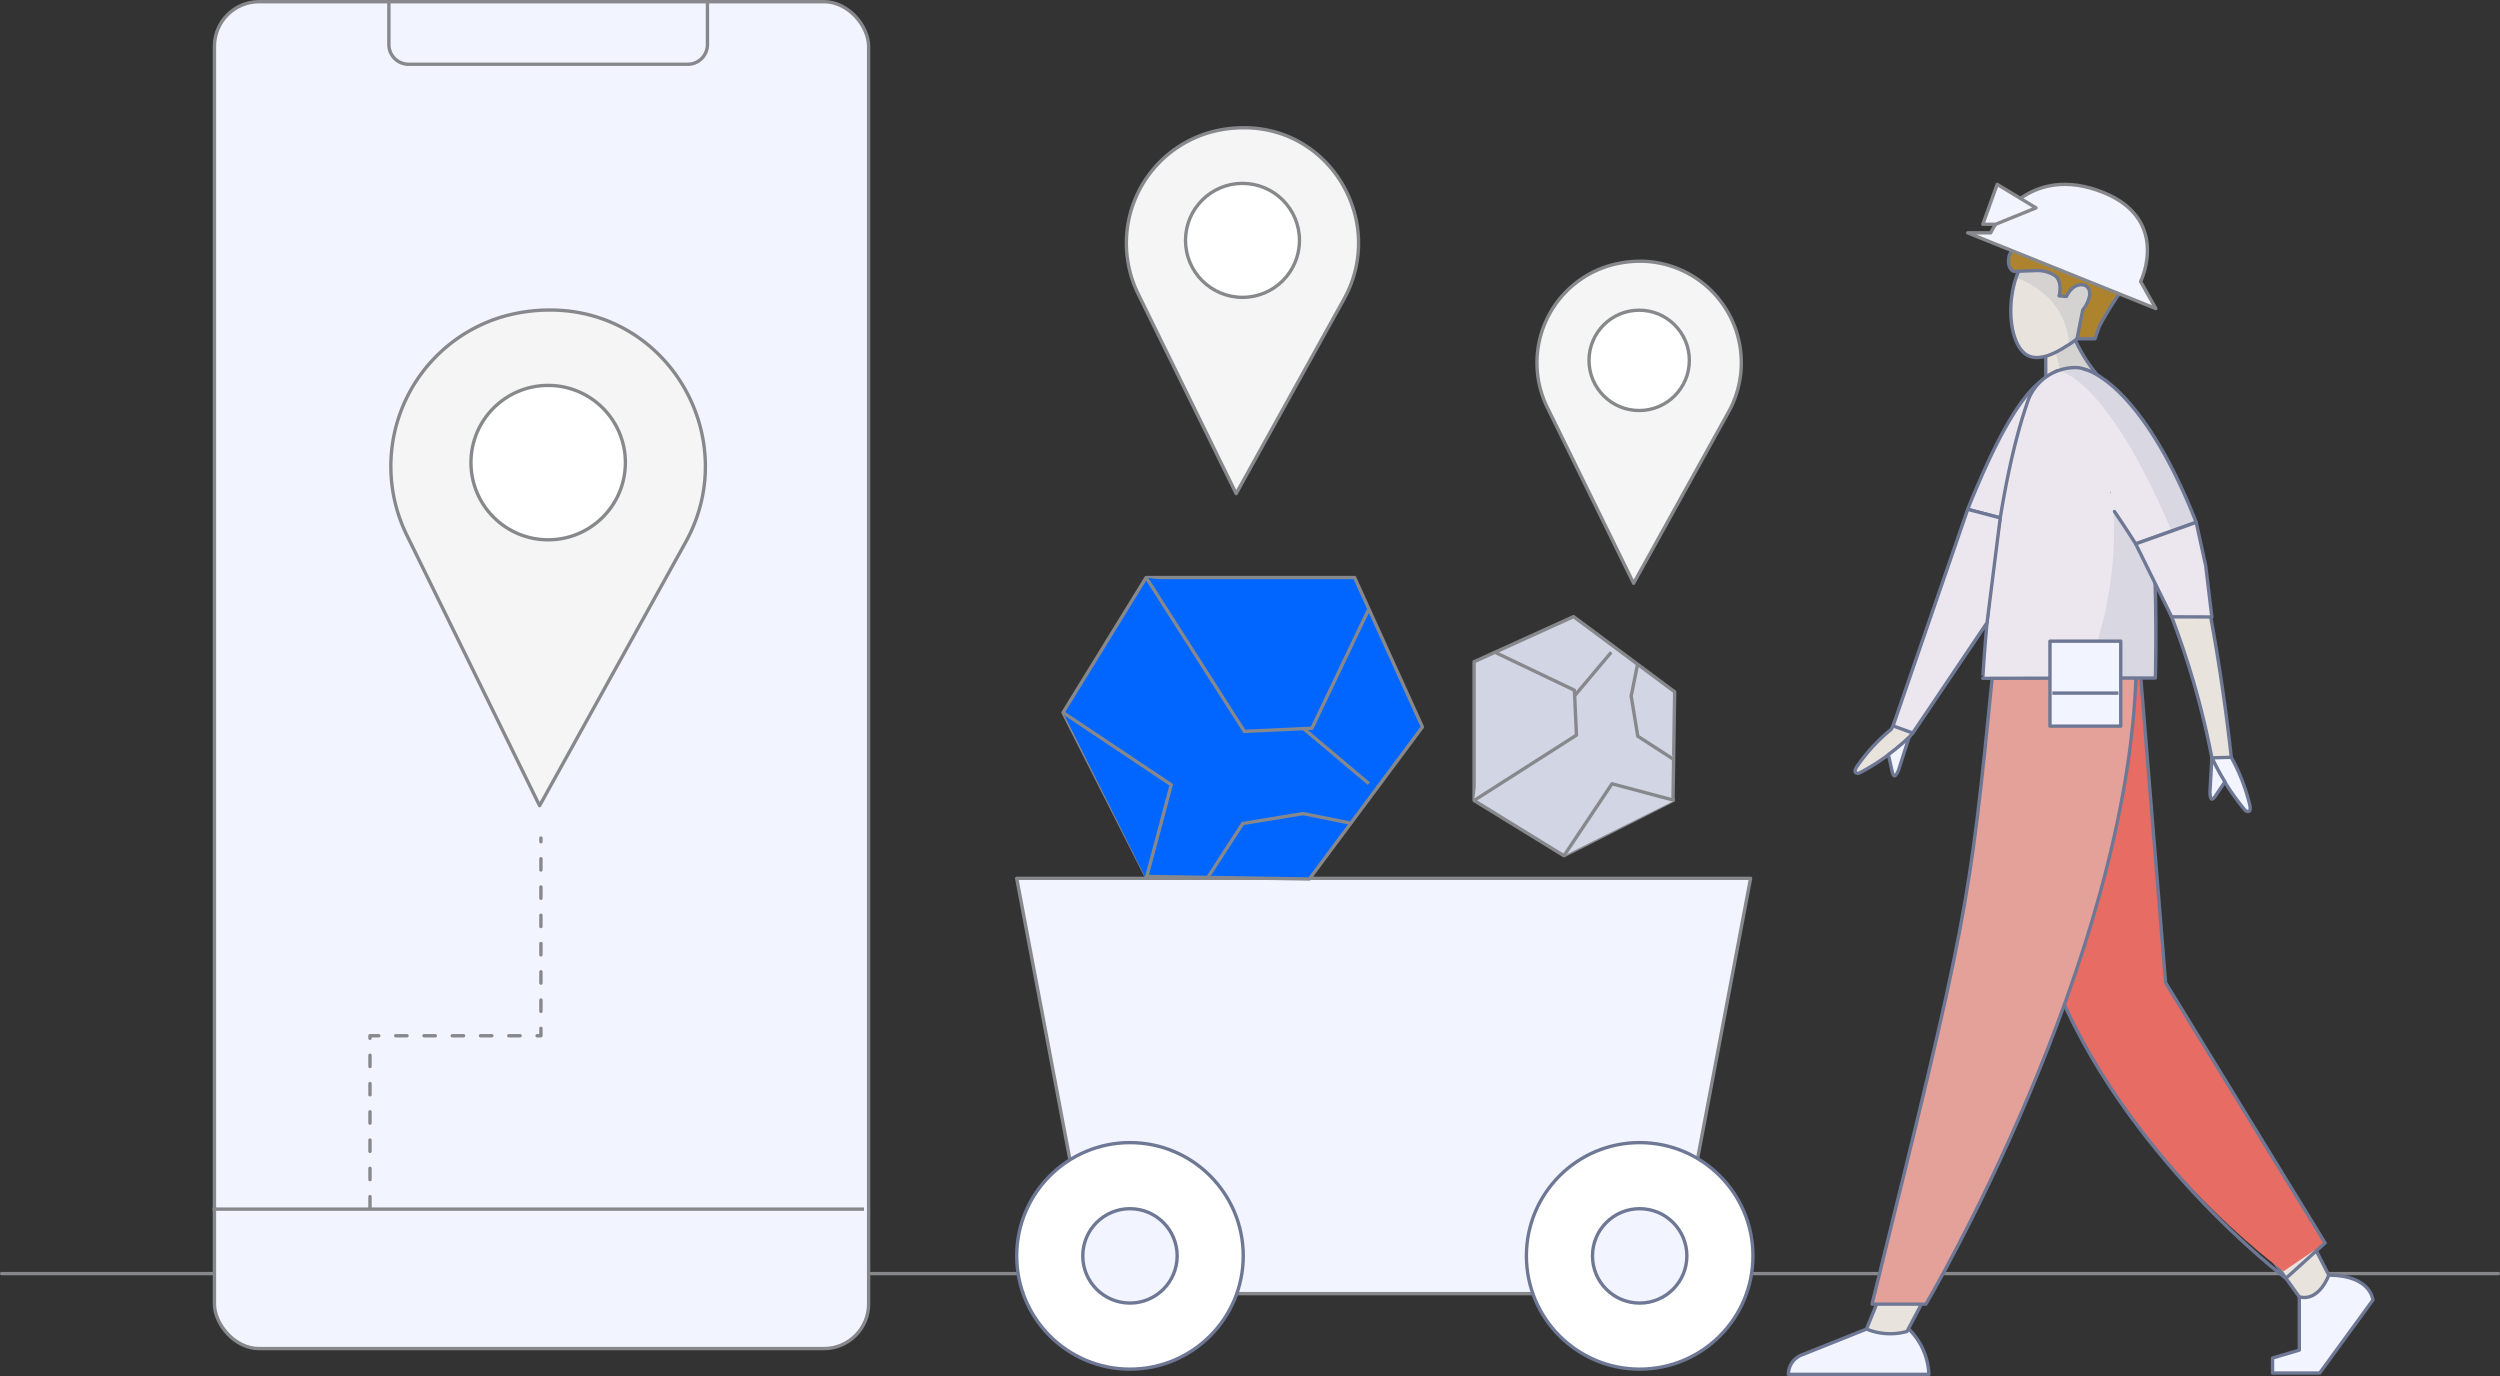 <?xml version="1.0" encoding="UTF-8"?> <svg xmlns="http://www.w3.org/2000/svg" xmlns:xlink="http://www.w3.org/1999/xlink" width="371.001" height="204.207" viewBox="0 0 371.001 204.207"><rect x="0" y="0" width="371.001" height="204.207" fill="#333333" stroke="none"/><defs><clipPath id="clip-path"><rect id="Rectángulo_3360" data-name="Rectángulo 3360" width="6.146" height="7.838" fill="none"></rect></clipPath><clipPath id="clip-path-2"><rect id="Rectángulo_3361" data-name="Rectángulo 3361" width="13.459" height="26.312" fill="none"></rect></clipPath><clipPath id="clip-path-3"><rect id="Rectángulo_3362" data-name="Rectángulo 3362" width="12.204" height="15.956" fill="none"></rect></clipPath><clipPath id="clip-path-4"><rect id="Rectángulo_3363" data-name="Rectángulo 3363" width="10.9" height="24.892" fill="none"></rect></clipPath></defs><g id="Grupo_3475" data-name="Grupo 3475" transform="translate(-5481.934 -1946.949)"><line id="Línea_1265" data-name="Línea 1265" x2="370.501" transform="translate(5482.184 2135.951)" fill="none" stroke="#86888c" stroke-linecap="round" stroke-linejoin="round" stroke-width="0.5"></line><g id="Grupo_3452" data-name="Grupo 3452" transform="translate(5632.813 2032.654)"><path id="Trazado_8919" data-name="Trazado 8919" d="M5697.251,2132.945l11.655,61.634h85.6l11.655-61.634Z" transform="translate(-5697.251 -2088.307)" fill="#f2f4ff" stroke="#86888c" stroke-linejoin="round" stroke-width="0.5"></path><g id="Grupo_3448" data-name="Grupo 3448" transform="translate(0 83.86)"><circle id="Elipse_584" data-name="Elipse 584" cx="16.809" cy="16.809" r="16.809" fill="#fff" stroke="#6e7894" stroke-linecap="round" stroke-linejoin="round" stroke-width="0.5"></circle><circle id="Elipse_585" data-name="Elipse 585" cx="7.004" cy="7.004" r="7.004" transform="translate(9.805 9.805)" fill="#f2f4ff" stroke="#6e7894" stroke-linecap="round" stroke-linejoin="round" stroke-width="0.5"></circle></g><g id="Grupo_3449" data-name="Grupo 3449" transform="translate(75.641 83.86)"><circle id="Elipse_586" data-name="Elipse 586" cx="16.809" cy="16.809" r="16.809" fill="#fff" stroke="#6e7894" stroke-linecap="round" stroke-linejoin="round" stroke-width="0.5"></circle><circle id="Elipse_587" data-name="Elipse 587" cx="7.004" cy="7.004" r="7.004" transform="translate(9.805 9.805)" fill="#f2f4ff" stroke="#6e7894" stroke-linecap="round" stroke-linejoin="round" stroke-width="0.5"></circle></g><g id="Grupo_3450" data-name="Grupo 3450" transform="translate(6.881)"><path id="Trazado_8920" data-name="Trazado 8920" d="M5719.4,2069.211l-12.329,20.034,12.329,24.326,24.23.373,16.775-22.553-10.064-22.18Z" transform="translate(-5707.076 -2069.211)" fill="#06f" stroke="#86888c" stroke-linejoin="round" stroke-width="0.5"></path><path id="Trazado_8921" data-name="Trazado 8921" d="M5724.68,2069.211l14.582,22.83,10.021-.463,8.452-17.707" transform="translate(-5712.351 -2069.211)" fill="#06f" stroke="#86888c" stroke-linejoin="round" stroke-width="0.5"></path><path id="Trazado_8922" data-name="Trazado 8922" d="M5719.4,2122.514l3.728-13.979-16.057-10.72" transform="translate(-5707.076 -2077.781)" fill="#06f" stroke="#86888c" stroke-linejoin="round" stroke-width="0.5"></path><line id="Línea_1266" data-name="Línea 1266" x2="9.756" y2="8.222" transform="translate(35.627 22.366)" fill="#67e0e5" stroke="#86888c" stroke-linejoin="round" stroke-width="0.5"></line><path id="Trazado_8923" data-name="Trazado 8923" d="M5737.753,2128.7l5.182-8,8.96-1.47,7.083,1.43" transform="translate(-5716.268 -2084.198)" fill="#06f" stroke="#86888c" stroke-linejoin="round" stroke-width="0.5"></path></g><g id="Grupo_3451" data-name="Grupo 3451" transform="translate(67.875 5.8)"><path id="Trazado_8924" data-name="Trazado 8924" d="M5794.162,2104.779l13.332,8.2,16.188-8.2.248-16.125-15.008-11.163-14.76,6.7Z" transform="translate(-5794.162 -2077.491)" fill="#d1d5e4" stroke="#86888c" stroke-linejoin="round" stroke-width="0.5"></path><path id="Trazado_8925" data-name="Trazado 8925" d="M5794.162,2107.042l15.193-9.7-.309-6.668-11.783-5.624" transform="translate(-5794.162 -2079.754)" fill="#d1d5e4" stroke="#86888c" stroke-linejoin="round" stroke-width="0.5"></path><path id="Trazado_8926" data-name="Trazado 8926" d="M5829.634,2115.391l-9.3-2.481-7.133,10.685" transform="translate(-5799.866 -2088.104)" fill="#d1d5e4" stroke="#86888c" stroke-linejoin="round" stroke-width="0.5"></path><line id="Línea_1267" data-name="Línea 1267" y1="6.492" x2="5.471" transform="translate(14.884 5.291)" fill="#67e0e5" stroke="#86888c" stroke-linejoin="round" stroke-width="0.5"></line><path id="Trazado_8927" data-name="Trazado 8927" d="M5833.75,2101.71l-5.323-3.448-.978-5.963.952-4.713" transform="translate(-5804.135 -2080.516)" fill="#d1d5e4" stroke="#86888c" stroke-linejoin="round" stroke-width="0.5"></path></g></g><g id="Grupo_3467" data-name="Grupo 3467" transform="translate(5747.331 1974.308)"><path id="Trazado_8928" data-name="Trazado 8928" d="M5923.977,2024.989l-8.691,6.159v-10.833l4.126-2.257a23.351,23.351,0,0,0,4.564,6.931" transform="translate(-5877.097 -1995.538)" fill="#e8e3dd"></path><path id="Trazado_8929" data-name="Trazado 8929" d="M5923.977,2024.989l-8.691,6.159v-10.833l4.126-2.257A23.351,23.351,0,0,0,5923.977,2024.989Z" transform="translate(-5877.097 -1995.538)" fill="none" stroke="#6e7894" stroke-linecap="round" stroke-linejoin="round" stroke-width="0.5"></path><g id="Grupo_3455" data-name="Grupo 3455" transform="translate(39.735 23.078)" opacity="0.15"><g id="Grupo_3454" data-name="Grupo 3454"><g id="Grupo_3453" data-name="Grupo 3453" clip-path="url(#clip-path)"><path id="Trazado_8930" data-name="Trazado 8930" d="M5920.323,2019.119l-1.938,1.181-.629.349,1.037,4.423.355,1.516,4.385-2.595c-3.092-3.169-3.21-4.875-3.21-4.875" transform="translate(-5917.572 -2018.935)" fill="#6e7894"></path><path id="Trazado_8931" data-name="Trazado 8931" d="M5920.323,2019.119l-1.938,1.181-.629.349,1.037,4.423.355,1.516,4.385-2.595C5920.441,2020.825,5920.323,2019.119,5920.323,2019.119Z" transform="translate(-5917.572 -2018.935)" fill="none" stroke="#6e7894" stroke-linecap="round" stroke-linejoin="round" stroke-width="0.5"></path></g></g></g><path id="Trazado_8932" data-name="Trazado 8932" d="M5882.889,2087.805l.551-.663,13.231-19.649.762-15.465-3.891.831-13.013,33.215-.282.522a26.608,26.608,0,0,0-5.122,5.567s-.321.53-.217.745c0,0,.111.308.623.168a32.853,32.853,0,0,0,7.359-5.271" transform="translate(-5864.993 -2005.717)" fill="#e8e3dd"></path><path id="Trazado_8933" data-name="Trazado 8933" d="M5882.889,2087.805l.551-.663,13.231-19.649.762-15.465-3.891.831-13.013,33.215-.282.522a26.608,26.608,0,0,0-5.122,5.567s-.321.53-.217.745c0,0,.111.308.623.168a32.853,32.853,0,0,0,7.359-5.271" transform="translate(-5864.993 -2005.717)" fill="none" stroke="#6e7894" stroke-linecap="round" stroke-linejoin="round" stroke-width="0.5"></path><path id="Trazado_8934" data-name="Trazado 8934" d="M5881.945,2105.654l.592,2.64s.1.51.339.506c0,0,.246-.015.572-.829l1.556-4.86s-1.711,1.578-3.059,2.543" transform="translate(-5867.107 -2021.022)" fill="#f2f4ff"></path><path id="Trazado_8935" data-name="Trazado 8935" d="M5881.945,2105.654l.592,2.64s.1.51.339.506c0,0,.246-.015.572-.829l1.556-4.86s-1.711,1.578-3.059,2.543" transform="translate(-5867.107 -2021.022)" fill="none" stroke="#6e7894" stroke-linecap="round" stroke-linejoin="round" stroke-width="0.5"></path><g id="Grupo_3458" data-name="Grupo 3458" transform="translate(23.289 47.695)" opacity="0.15"><g id="Grupo_3457" data-name="Grupo 3457"><g id="Grupo_3456" data-name="Grupo 3456" clip-path="url(#clip-path-2)"><path id="Trazado_8936" data-name="Trazado 8936" d="M5896.656,2076.77s9.807-13.457,10.709-20.485l-7.347-2.019-5.743,25.944Z" transform="translate(-5894.091 -2054.082)" fill="#6e7894"></path><path id="Trazado_8937" data-name="Trazado 8937" d="M5896.656,2076.77s9.807-13.457,10.709-20.485l-7.347-2.019-5.743,25.944Z" transform="translate(-5894.091 -2054.082)" fill="none" stroke="#6e7894" stroke-linecap="round" stroke-linejoin="round" stroke-width="0.5"></path></g></g></g><path id="Trazado_8938" data-name="Trazado 8938" d="M5911.918,2025.46c-2.355,1.388-5.959,2.547-13.167,20.5l7.341,1.925s4.3-15.861,4.171-16.138c-.1-.2,2.311-4.46,2.342-5.889a.456.456,0,0,0-.687-.4" transform="translate(-5872.143 -1997.737)" fill="#ece7ee"></path><path id="Trazado_8939" data-name="Trazado 8939" d="M5911.918,2025.46c-2.355,1.388-5.959,2.547-13.167,20.5l7.341,1.925s4.3-15.861,4.171-16.138c-.1-.2,2.311-4.46,2.342-5.889A.456.456,0,0,0,5911.918,2025.46Z" transform="translate(-5872.143 -1997.737)" fill="none" stroke="#6e7894" stroke-linecap="round" stroke-linejoin="round" stroke-width="0.5"></path><path id="Trazado_8940" data-name="Trazado 8940" d="M5878.632,2228.446a9.987,9.987,0,0,1,2.979,6.728h-20.85a3.1,3.1,0,0,1,2.08-2.924l9.51-3.8Z" transform="translate(-5860.76 -2058.575)" fill="#f2f4ff"></path><path id="Trazado_8941" data-name="Trazado 8941" d="M5878.632,2228.446a9.987,9.987,0,0,1,2.979,6.728h-20.85a3.1,3.1,0,0,1,2.08-2.924l9.51-3.8Z" transform="translate(-5860.76 -2058.575)" fill="none" stroke="#6e7894" stroke-linecap="round" stroke-linejoin="round" stroke-width="0.5"></path><path id="Trazado_8942" data-name="Trazado 8942" d="M5886.614,2219.292l-3.291,6.229a9.2,9.2,0,0,1-6.016-.352l3.119-7.659Z" transform="translate(-5865.718 -2055.298)" fill="#e8e3dd"></path><path id="Trazado_8943" data-name="Trazado 8943" d="M5886.614,2219.292l-3.291,6.229a9.2,9.2,0,0,1-6.016-.352l3.119-7.659Z" transform="translate(-5865.718 -2055.298)" fill="none" stroke="#6e7894" stroke-linecap="round" stroke-linejoin="round" stroke-width="0.5"></path><path id="Trazado_8944" data-name="Trazado 8944" d="M5967.318,2220.245v7.9l-3.97,1.176v2.226h7l7.892-10.826s-.238-3.656-6.543-3.7Z" transform="translate(-5891.498 -2055.15)" fill="#f2f4ff"></path><path id="Trazado_8945" data-name="Trazado 8945" d="M5967.318,2220.245v7.9l-3.97,1.176v2.226h7l7.892-10.826s-.238-3.656-6.543-3.7Z" transform="translate(-5891.498 -2055.15)" fill="none" stroke="#6e7894" stroke-linecap="round" stroke-linejoin="round" stroke-width="0.5"></path><path id="Trazado_8946" data-name="Trazado 8946" d="M5967.46,2206.4l3.813,7.438s-1.4,3.986-4.376,3.229l-4.957-6.884Z" transform="translate(-5891.075 -2051.969)" fill="#e8e3dd"></path><path id="Trazado_8947" data-name="Trazado 8947" d="M5967.46,2206.4l3.813,7.438s-1.4,3.986-4.376,3.229l-4.957-6.884Z" transform="translate(-5891.075 -2051.969)" fill="none" stroke="#6e7894" stroke-linecap="round" stroke-linejoin="round" stroke-width="0.5"></path><path id="Trazado_8948" data-name="Trazado 8948" d="M5927.2,2089.052l3.764,46.238,23.665,38.617-6.162,4.2s-23.9-17.2-34.254-43.587l-5.981-45.464Z" transform="translate(-5874.985 -2016.81)" fill="#e66c64"></path><path id="Trazado_8949" data-name="Trazado 8949" d="M5927.2,2089.052l3.764,46.238,23.665,38.617-5.812,5.247s-24.251-18.253-34.6-44.638l-5.981-45.464Z" transform="translate(-5874.985 -2016.81)" fill="none" stroke="#6e7894" stroke-linecap="round" stroke-linejoin="round" stroke-width="0.5"></path><path id="Trazado_8950" data-name="Trazado 8950" d="M5878.484,2182.983h7.994s30.1-50.816,31.2-93.93H5896.42c-3.531,35.46-3.741,36.5-17.936,93.93" transform="translate(-5866.071 -2016.81)" fill="#e3a19a"></path><path id="Trazado_8951" data-name="Trazado 8951" d="M5878.484,2182.983h7.994s30.1-50.816,31.2-93.93H5896.42C5892.89,2124.513,5892.679,2125.556,5878.484,2182.983Z" transform="translate(-5866.071 -2016.81)" fill="none" stroke="#6e7894" stroke-linecap="round" stroke-linejoin="round" stroke-width="0.5"></path><path id="Trazado_8952" data-name="Trazado 8952" d="M5908.5,2030.11a7.517,7.517,0,0,1,7.608-5.375c.03,0,.394.074.424.081,8.547,2.209,11.547,17.3,11.05,45.085,0,.3-.016.592-.023.887l-25.6.052s1.279-25.347,6.539-40.731" transform="translate(-5873.104 -1997.534)" fill="#ece7ee"></path><path id="Trazado_8953" data-name="Trazado 8953" d="M5908.5,2030.11a7.517,7.517,0,0,1,7.608-5.375c.03,0,.394.074.424.081,8.547,2.209,11.547,17.3,11.05,45.085,0,.3-.016.592-.023.887l-25.6.052S5903.237,2045.494,5908.5,2030.11Z" transform="translate(-5873.104 -1997.534)" fill="none" stroke="#6e7894" stroke-linecap="round" stroke-linejoin="round" stroke-width="0.5"></path><path id="Trazado_8954" data-name="Trazado 8954" d="M5953.37,2107.306a28.052,28.052,0,0,1,2.771,7.183s.109.617-.064.776c0,0-.213.242-.637-.089a34.836,34.836,0,0,1-4.95-7.792" transform="translate(-5887.645 -2022.279)" fill="#f2f4ff"></path><path id="Trazado_8955" data-name="Trazado 8955" d="M5953.37,2107.306a28.052,28.052,0,0,1,2.771,7.183s.109.617-.064.776c0,0-.213.242-.637-.089a34.836,34.836,0,0,1-4.95-7.792" transform="translate(-5887.645 -2022.279)" fill="none" stroke="#6e7894" stroke-linecap="round" stroke-linejoin="round" stroke-width="0.5"></path><path id="Trazado_8956" data-name="Trazado 8956" d="M5952.3,2110.983l-1.486,2.214s-.276.433-.5.336c0,0-.222-.111-.236-.995l.287-5.121s1.026,2.138,1.932,3.566" transform="translate(-5887.522 -2022.312)" fill="#f2f4ff"></path><path id="Trazado_8957" data-name="Trazado 8957" d="M5952.3,2110.983l-1.486,2.214s-.276.433-.5.336c0,0-.222-.111-.236-.995l.287-5.121s1.026,2.138,1.932,3.566" transform="translate(-5887.522 -2022.312)" fill="none" stroke="#6e7894" stroke-linecap="round" stroke-linejoin="round" stroke-width="0.5"></path><path id="Trazado_8958" data-name="Trazado 8958" d="M5947.029,2088.615s-3.409-33.1-9.952-43.69l-7.751,4.367a125.04,125.04,0,0,1,14.823,39.4" transform="translate(-5881.304 -2003.589)" fill="#e8e3dd"></path><path id="Trazado_8959" data-name="Trazado 8959" d="M5944.149,2088.693a125.04,125.04,0,0,0-14.823-39.4l7.751-4.367c6.543,10.59,9.952,43.69,9.952,43.69Z" transform="translate(-5881.304 -2003.589)" fill="none" stroke="#6e7894" stroke-linecap="round" stroke-linejoin="round" stroke-width="0.5"></path><path id="Trazado_8960" data-name="Trazado 8960" d="M5927.979,2046.2c1.53,2.219,3.154,4.8,3.154,4.8l8.981-3.2c-8.248-20.98-16.5-22.692-16.5-22.692" transform="translate(-5879.594 -1997.653)" fill="#ece7ee"></path><path id="Trazado_8961" data-name="Trazado 8961" d="M5927.979,2046.2c1.53,2.219,3.154,4.8,3.154,4.8l8.981-3.2c-8.248-20.98-16.5-22.692-16.5-22.692" transform="translate(-5879.594 -1997.653)" fill="none" stroke="#6e7894" stroke-linecap="round" stroke-linejoin="round" stroke-width="0.5"></path><path id="Trazado_8962" data-name="Trazado 8962" d="M5915.142,1996.37a10.123,10.123,0,0,0-5.776,4.793c-2.5,4.886-1.715,12.392,1.433,13.382,2.111.664,4.9-1.294,5.385-1.586a14.181,14.181,0,0,0,4.955-4.962,11.9,11.9,0,0,0,1.265-7.337,5.881,5.881,0,0,0-7.262-4.29" transform="translate(-5874.878 -1988.984)" fill="#e8e3dd"></path><path id="Trazado_8963" data-name="Trazado 8963" d="M5915.142,1996.37a10.123,10.123,0,0,0-5.776,4.793c-2.5,4.886-1.715,12.392,1.433,13.382,2.111.664,4.9-1.294,5.385-1.586a14.181,14.181,0,0,0,4.955-4.962,11.9,11.9,0,0,0,1.265-7.337A5.881,5.881,0,0,0,5915.142,1996.37Z" transform="translate(-5874.878 -1988.984)" fill="none" stroke="#6e7894" stroke-linecap="round" stroke-linejoin="round" stroke-width="0.5"></path><g id="Grupo_3461" data-name="Grupo 3461" transform="translate(33.677 7.833)" opacity="0.15"><g id="Grupo_3460" data-name="Grupo 3460"><g id="Grupo_3459" data-name="Grupo 3459" clip-path="url(#clip-path-3)"><path id="Trazado_8964" data-name="Trazado 8964" d="M5915.3,1997.362c-3.173-.209-5.314,2.97-6.194,5.619,0,0,7.451,2.164,8.031,9.958,2.05-1.9,3.594-2.965,3.773-5.687.343-5.236-2.168-9.664-5.61-9.89" transform="translate(-5908.922 -1997.168)" fill="#6e7894"></path><path id="Trazado_8965" data-name="Trazado 8965" d="M5915.3,1997.362c-3.173-.209-5.314,2.97-6.194,5.619,0,0,7.451,2.164,8.031,9.958,2.05-1.9,3.594-2.965,3.773-5.687C5921.253,2002.016,5918.742,1997.588,5915.3,1997.362Z" transform="translate(-5908.922 -1997.168)" fill="none" stroke="#6e7894" stroke-linecap="round" stroke-linejoin="round" stroke-width="0.5"></path></g></g></g><g id="Grupo_3464" data-name="Grupo 3464" transform="translate(43.943 48.599)" opacity="0.15"><g id="Grupo_3463" data-name="Grupo 3463"><g id="Grupo_3462" data-name="Grupo 3462" clip-path="url(#clip-path-4)"><path id="Trazado_8966" data-name="Trazado 8966" d="M5923.764,2080.081a56.858,56.858,0,0,0,4.407-24.524s1.4,2.182,3.006,4.569c.139.206.434-.309.57-.094.947,1.5,1.561,3.529,2.263,4.856a128.658,128.658,0,0,1,.078,15.14Z" transform="translate(-5923.58 -2055.373)" fill="#6e7894"></path><path id="Trazado_8967" data-name="Trazado 8967" d="M5923.764,2080.081a56.858,56.858,0,0,0,4.407-24.524s1.4,2.182,3.006,4.569c.139.206.434-.309.57-.094.947,1.5,1.561,3.529,2.263,4.856a128.658,128.658,0,0,1,.078,15.14Z" transform="translate(-5923.58 -2055.373)" fill="none" stroke="#6e7894" stroke-linecap="round" stroke-linejoin="round" stroke-width="0.5"></path></g></g></g><g id="Grupo_3466" data-name="Grupo 3466" transform="translate(40.409 27.201)" opacity="0.15"><g id="Grupo_3465" data-name="Grupo 3465"><path id="Trazado_8968" data-name="Trazado 8968" d="M5922.416,2025.215a4.885,4.885,0,0,0-1.08-.373c-.131-.033-.232-.053-.3-.065h0c-.068-.011-.1-.015-.1-.015v0a5.288,5.288,0,0,0-2.473.294c.179.078,6.968,1.012,16.7,23.846l3.409-1.214c-7.32-16.791-11.981-20.716-16.152-22.479" transform="translate(-5918.456 -2024.742)" fill="#6e7894"></path><path id="Trazado_8969" data-name="Trazado 8969" d="M5922.416,2025.215a4.885,4.885,0,0,0-1.08-.373c-.131-.033-.232-.053-.3-.065h0c-.068-.011-.1-.015-.1-.015v0a5.288,5.288,0,0,0-2.473.294c.179.078,6.968,1.012,16.7,23.846l3.409-1.214C5931.248,2030.9,5926.587,2026.978,5922.416,2025.215Z" transform="translate(-5918.456 -2024.742)" fill="none" stroke="#6e7894" stroke-linecap="round" stroke-linejoin="round" stroke-width="0.5"></path></g></g><path id="Trazado_8970" data-name="Trazado 8970" d="M5909.64,1997.023a9.742,9.742,0,0,1,10.274-1.983,2.828,2.828,0,0,1,2.874,3.973,3.594,3.594,0,0,1,1.7,1.9,4.081,4.081,0,0,1-.472,3.52,46.637,46.637,0,0,0-3.152,5.106l-.629,1.814h-2.667l.848-4.274a4.932,4.932,0,0,0,1.033-2.2s.172-1.247-.915-1.513c0,0-1.494-.431-2.541,1.709l-1.078-.091s.55-2.131-.62-3a4.707,4.707,0,0,0-2.839-.748l-2.57.091s-.832.23-1.149-.342c0,0-.542-.541-.252-1.9,0,0,.147-1.119,2.153-2.064" transform="translate(-5874.734 -1988.439)" fill="#ad842d"></path><path id="Trazado_8971" data-name="Trazado 8971" d="M5909.64,1997.023a9.742,9.742,0,0,1,10.274-1.983,2.828,2.828,0,0,1,2.874,3.973,3.594,3.594,0,0,1,1.7,1.9,4.081,4.081,0,0,1-.472,3.52,46.637,46.637,0,0,0-3.152,5.106l-.629,1.814h-2.667l.848-4.274a4.932,4.932,0,0,0,1.033-2.2s.172-1.247-.915-1.513c0,0-1.494-.431-2.541,1.709l-1.078-.091s.55-2.131-.62-3a4.707,4.707,0,0,0-2.839-.748l-2.57.091s-.832.23-1.149-.342c0,0-.542-.541-.252-1.9C5907.486,1999.087,5907.634,1997.969,5909.64,1997.023Z" transform="translate(-5874.734 -1988.439)" fill="none" stroke="#6e7894" stroke-linecap="round" stroke-linejoin="round" stroke-width="0.5"></path><path id="Trazado_8972" data-name="Trazado 8972" d="M5926.67,2004.338l-27.918-11.237h3.41s4.715-10.195,15.862-6.316,6.392,13.54,6.392,13.54Z" transform="translate(-5872.143 -1985.905)" fill="#f2f4ff" stroke="#86888c" stroke-linejoin="round" stroke-width="0.5"></path><path id="Trazado_8973" data-name="Trazado 8973" d="M5909.852,1989.394l-5.762-3.489-2.132,5.923h1.9Z" transform="translate(-5873.104 -1985.905)" fill="#f2f4ff" stroke="#86888c" stroke-linejoin="round" stroke-width="0.5"></path><path id="Trazado_8974" data-name="Trazado 8974" d="M5943.329,2057.513l1.41,6.433.914,7.609-5.971-.018-5.333-10.826Z" transform="translate(-5882.809 -2007.36)" fill="#ece7ee" stroke="#6e7894" stroke-linecap="round" stroke-linejoin="round" stroke-width="0.5"></path><path id="Trazado_8975" data-name="Trazado 8975" d="M5894.016,2054.764l-11.074,32.13,2.912,1.067,11.036-16.39,1.955-15.541Z" transform="translate(-5867.406 -2006.536)" fill="#ece7ee" stroke="#6e7894" stroke-linecap="round" stroke-linejoin="round" stroke-width="0.5"></path><rect id="Rectángulo_3364" data-name="Rectángulo 3364" width="10.506" height="12.607" transform="translate(49.323 80.399) rotate(180)" fill="#f2f4ff" stroke="#6e7894" stroke-linejoin="round" stroke-width="0.5"></rect><line id="Línea_1268" data-name="Línea 1268" x1="9.805" transform="translate(39.168 75.497)" fill="#f2f4ff" stroke="#6e7894" stroke-linejoin="round" stroke-width="0.5"></line></g><g id="Grupo_3470" data-name="Grupo 3470" transform="translate(5513.484 1947.199)"><rect id="Rectángulo_3365" data-name="Rectángulo 3365" width="97.08" height="199.88" rx="6.626" transform="translate(0.273)" fill="#f2f4ff" stroke="#86888c" stroke-miterlimit="10" stroke-width="0.5"></rect><g id="Grupo_3469" data-name="Grupo 3469" transform="translate(26.462 45.761)"><g id="Grupo_3468" data-name="Grupo 3468"><path id="Trazado_8976" data-name="Trazado 8976" d="M5586.719,2086.089h0L5567.046,2046a23.163,23.163,0,0,1,14.172-32.473,25.237,25.237,0,0,1,7.039-.995h0c.174,0,.348,0,.521.006,17.384.352,28.035,19.265,19.6,34.472Z" transform="translate(-5564.655 -2012.536)" fill="#f5f5f5" stroke="#86888c" stroke-linecap="round" stroke-linejoin="round" stroke-width="0.5"></path></g><circle id="Elipse_588" data-name="Elipse 588" cx="11.458" cy="11.458" r="11.458" transform="translate(11.878 11.181)" fill="#fff" stroke="#86888c" stroke-linecap="round" stroke-linejoin="round" stroke-width="0.5"></circle></g><path id="Trazado_8977" data-name="Trazado 8977" d="M5560.221,2179.3v-25.546h25.369v-29.337" transform="translate(-5536.865 -2000.298)" fill="none" stroke="#86888c" stroke-linecap="round" stroke-linejoin="round" stroke-width="0.5" stroke-dasharray="1.678 2.517"></path><path id="Trazado_8978" data-name="Trazado 8978" d="M5611.5,1947.2v6.365a2.923,2.923,0,0,1-2.922,2.921h-41.431a2.922,2.922,0,0,1-2.921-2.921V1947.2" transform="translate(-5538.065 -1947.199)" fill="none" stroke="#86888c" stroke-miterlimit="10" stroke-width="0.5"></path><path id="Trazado_8979" data-name="Trazado 8979" d="M5563.394,2194.913" transform="translate(-5537.816 -2021.419)" fill="none" stroke="#86888c" stroke-miterlimit="10" stroke-width="0.5"></path><path id="Trazado_8980" data-name="Trazado 8980" d="M5563.394,2069.716" transform="translate(-5537.816 -1983.908)" fill="none" stroke="#86888c" stroke-miterlimit="10" stroke-width="0.5"></path><path id="Trazado_8981" data-name="Trazado 8981" d="M5596.376,2194.913" transform="translate(-5547.698 -2021.419)" fill="none" stroke="#86888c" stroke-miterlimit="10" stroke-width="0.5"></path><path id="Trazado_8982" data-name="Trazado 8982" d="M5596.376,2130.712" transform="translate(-5547.698 -2002.183)" fill="none" stroke="#86888c" stroke-miterlimit="10" stroke-width="0.5"></path><path id="Trazado_8983" data-name="Trazado 8983" d="M5629.356,2194.913" transform="translate(-5557.58 -2021.419)" fill="none" stroke="#86888c" stroke-miterlimit="10" stroke-width="0.5"></path><line id="Línea_1269" data-name="Línea 1269" x2="96.672" transform="translate(0 179.184)" fill="none" stroke="#86888c" stroke-miterlimit="10" stroke-width="0.5"></line></g><g id="Grupo_3472" data-name="Grupo 3472" transform="translate(5649.096 1965.91)"><g id="Grupo_3471" data-name="Grupo 3471"><path id="Trazado_8984" data-name="Trazado 8984" d="M5736.784,2028.2h0l-14.52-29.587a17.1,17.1,0,0,1,10.459-23.968,18.64,18.64,0,0,1,5.2-.733h0c.128,0,.257,0,.384,0,12.832.26,20.693,14.22,14.47,25.444Z" transform="translate(-5720.5 -1973.914)" fill="#f5f5f5" stroke="#86888c" stroke-linecap="round" stroke-linejoin="round" stroke-width="0.5"></path></g><circle id="Elipse_589" data-name="Elipse 589" cx="8.457" cy="8.457" r="8.457" transform="translate(8.767 8.252)" fill="#fff" stroke="#86888c" stroke-linecap="round" stroke-linejoin="round" stroke-width="0.5"></circle></g><g id="Grupo_3474" data-name="Grupo 3474" transform="translate(5710.028 1985.72)"><g id="Grupo_3473" data-name="Grupo 3473"><path id="Trazado_8985" data-name="Trazado 8985" d="M5821.833,2049.985h0l-12.78-26.043a15.048,15.048,0,0,1,9.207-21.1,16.422,16.422,0,0,1,4.573-.646h0c.114,0,.226,0,.339,0a15.063,15.063,0,0,1,12.736,22.4Z" transform="translate(-5807.5 -2002.199)" fill="#f5f5f5" stroke="#86888c" stroke-linecap="round" stroke-linejoin="round" stroke-width="0.5"></path></g><circle id="Elipse_590" data-name="Elipse 590" cx="7.444" cy="7.444" r="7.444" transform="translate(7.716 7.264)" fill="#fff" stroke="#86888c" stroke-linecap="round" stroke-linejoin="round" stroke-width="0.5"></circle></g></g></svg> 